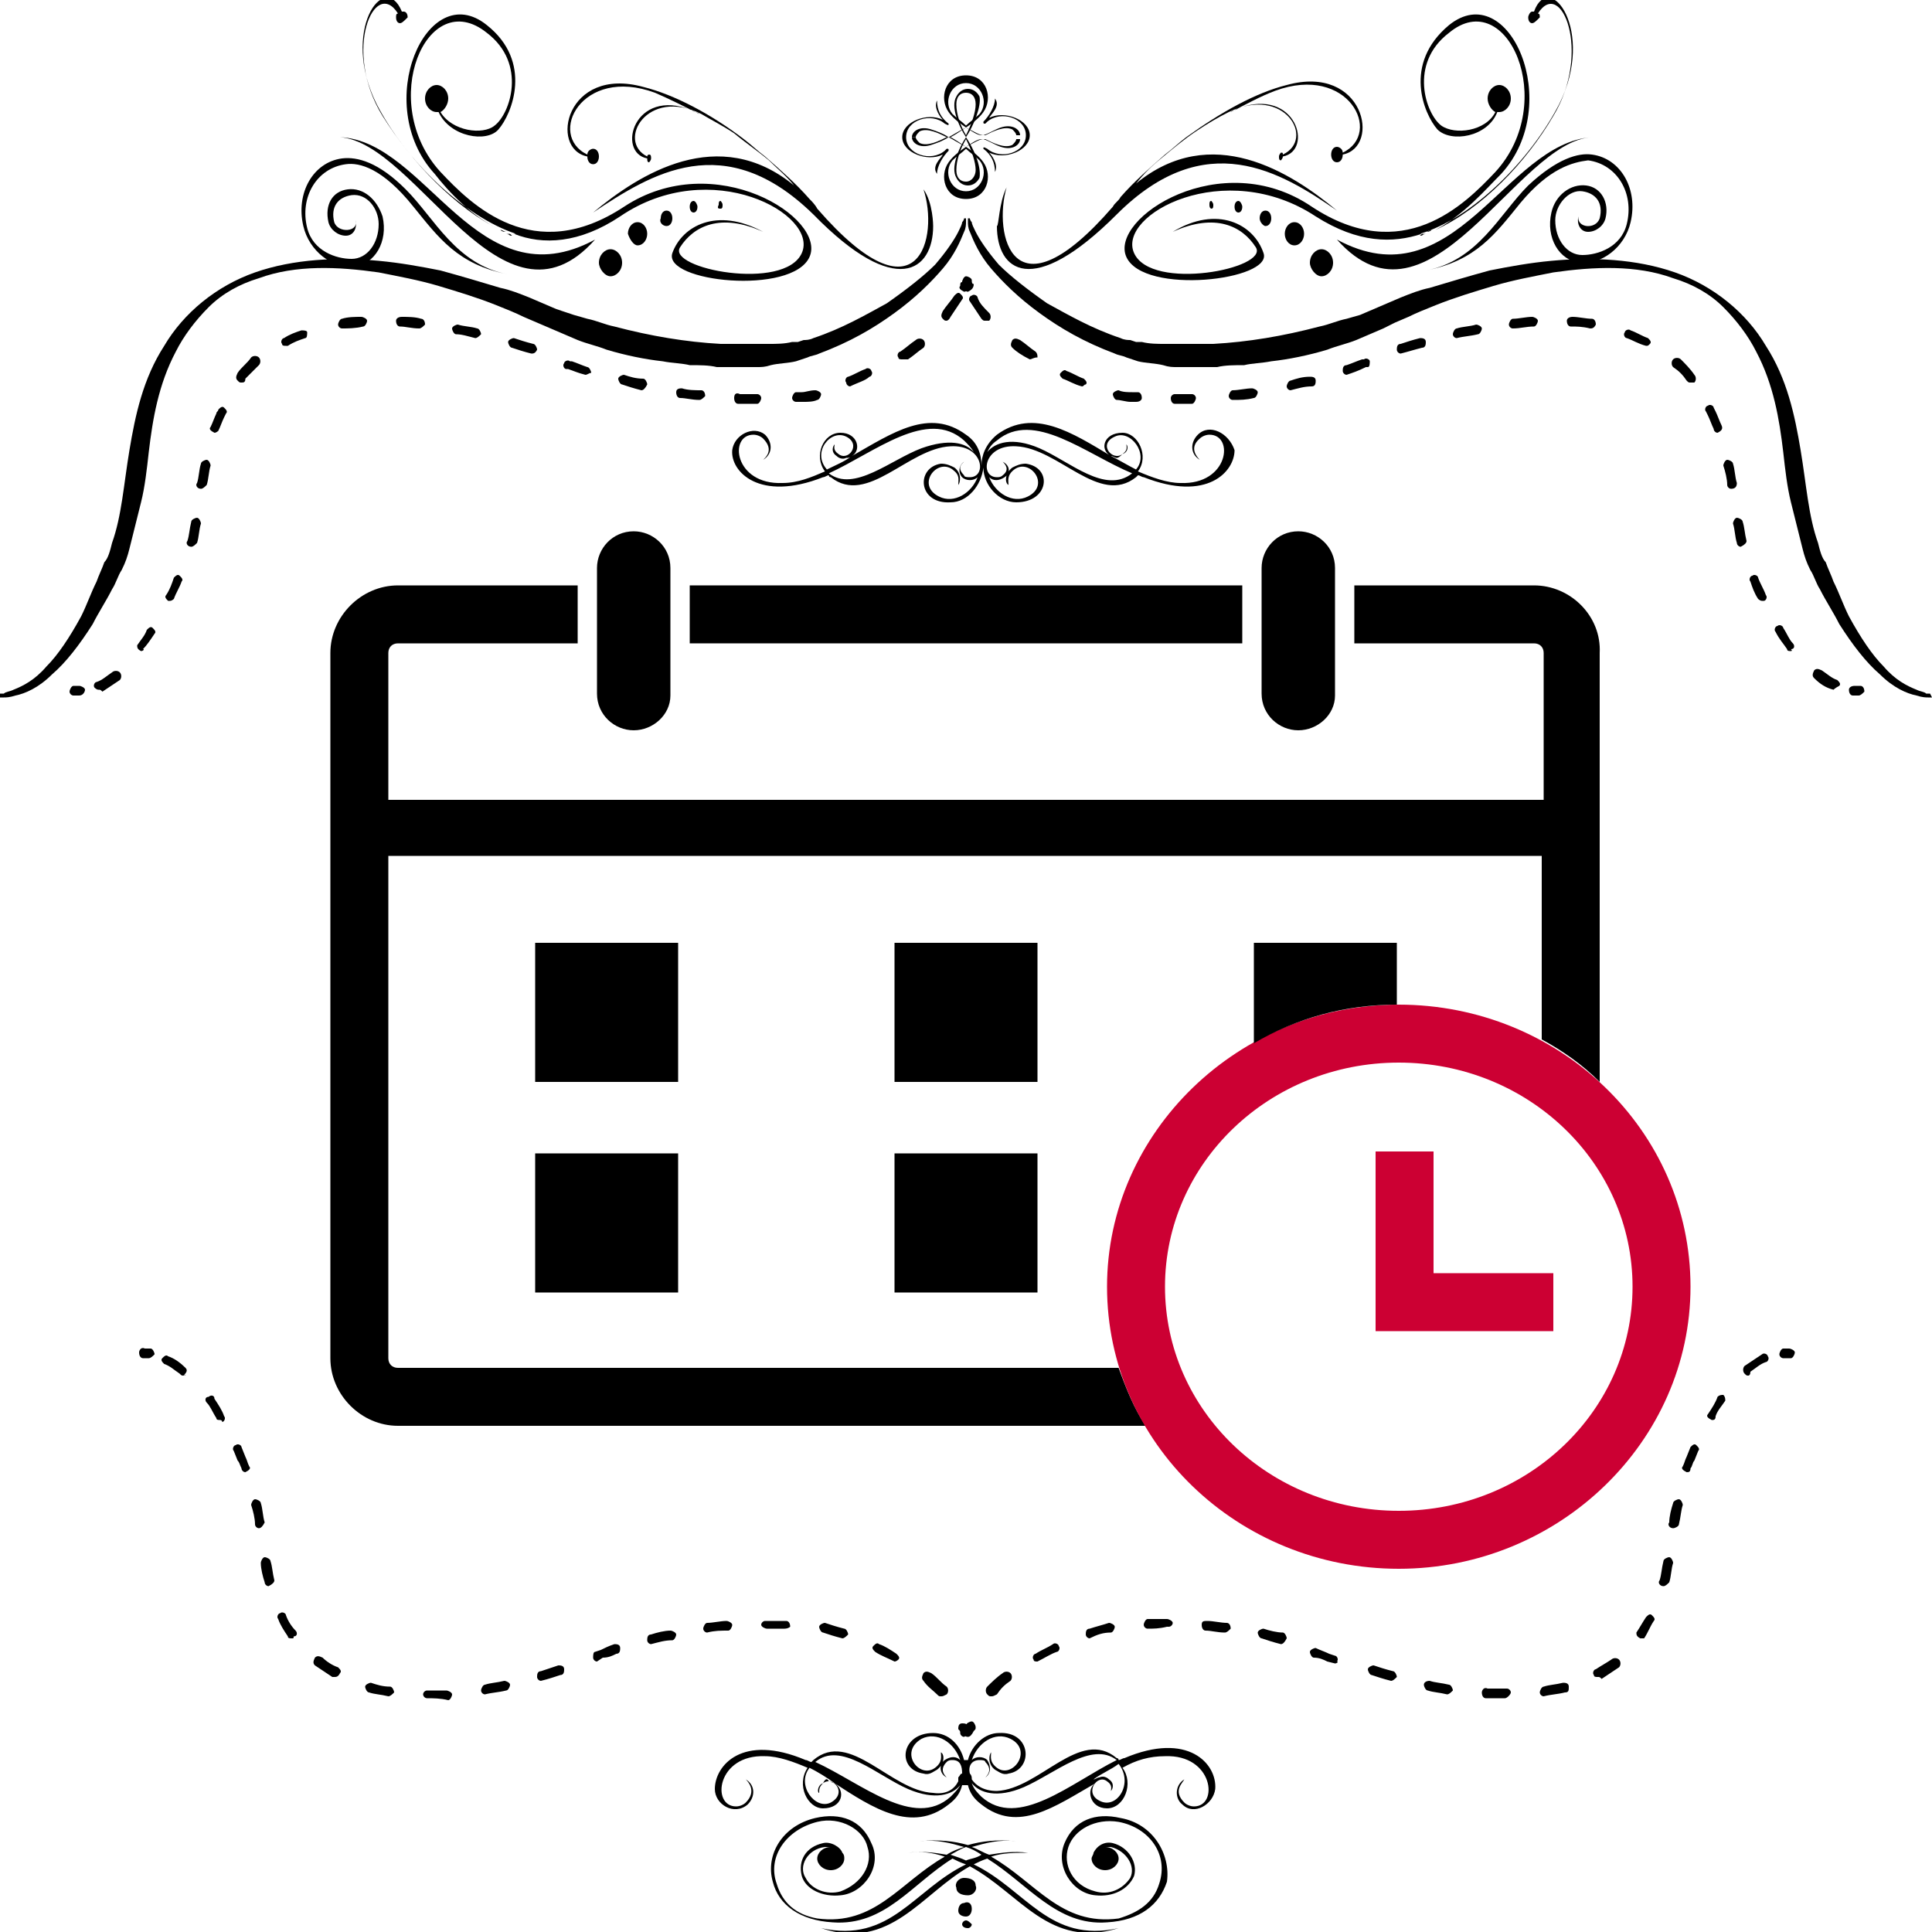 <?xml version="1.0" encoding="utf-8"?>
<!-- Generator: Adobe Illustrator 24.0.2, SVG Export Plug-In . SVG Version: 6.00 Build 0)  -->
<svg version="1.1" id="Layer_4_copy" xmlns="http://www.w3.org/2000/svg" xmlns:xlink="http://www.w3.org/1999/xlink" x="0px"
	 y="0px" viewBox="0 0 100 100" style="enable-background:new 0 0 100 100;" xml:space="preserve">
<style type="text/css">
	.st0{fill-rule:evenodd;clip-rule:evenodd;}
	.st1{fill:#CC0033;}
</style>
<path d="M79.4,30.3h-9.3v3h9.3c0.3,0,0.5,0.2,0.5,0.5v7.6H20.1v-7.6c0-0.3,0.2-0.5,0.5-0.5h9.3v-3h-9.3c-1.9,0-3.5,1.6-3.5,3.5v36.5
	c0,1.9,1.6,3.5,3.5,3.5h38.7c-0.6-0.9-1-1.9-1.4-3H20.6c-0.3,0-0.5-0.2-0.5-0.5v-26h59.7v9.5c1.1,0.6,2.1,1.3,3,2.2V33.8
	C82.9,31.9,81.3,30.3,79.4,30.3z"/>
<g>
	<g>
		<path d="M100,36.1c0,0-0.1,0-0.2,0s-0.3,0-0.6-0.1c-0.5-0.1-1.2-0.4-1.9-1.1c-0.7-0.6-1.4-1.5-2.1-2.6c-0.3-0.6-0.7-1.2-1-1.8
			c-0.2-0.3-0.3-0.7-0.5-1c-0.2-0.4-0.3-0.7-0.4-1.1s-0.2-0.8-0.3-1.2c-0.1-0.4-0.2-0.8-0.3-1.2c-0.2-0.8-0.3-1.7-0.4-2.6
			c-0.2-1.7-0.5-3.5-1.4-5.2c-0.4-0.8-1-1.6-1.7-2.3s-1.6-1.2-2.6-1.5c-1.9-0.7-4.1-0.6-6.2-0.3c-1,0.2-2.1,0.4-3.1,0.7s-2,0.6-3,1
			c-0.5,0.2-1,0.4-1.4,0.6l-0.7,0.3L71.6,17l-0.7,0.3l-0.7,0.3c-0.5,0.2-1,0.3-1.5,0.5c-1,0.3-2,0.5-2.9,0.6c-0.5,0.1-1,0.1-1.4,0.2
			c-0.5,0-1,0-1.4,0.1c-0.5,0-0.9,0-1.4,0c-0.2,0-0.5,0-0.7,0s-0.4,0-0.7-0.1c-0.4-0.1-0.9-0.1-1.3-0.2l-0.3-0.1l-0.3-0.1
			c-0.2-0.1-0.4-0.1-0.6-0.2c-1.6-0.6-2.8-1.3-3.9-2.1c-1.1-0.8-1.9-1.6-2.5-2.3s-0.9-1.4-1.1-1.9c-0.1-0.2-0.1-0.4-0.1-0.5
			s0-0.2,0-0.2h0.1c0,0,0,0.1,0.1,0.2c0,0.1,0.1,0.3,0.2,0.5c0.2,0.4,0.6,1,1.2,1.7c0.6,0.6,1.5,1.3,2.5,2c1.1,0.6,2.3,1.3,3.8,1.8
			c0.2,0.1,0.4,0.1,0.5,0.1l0.3,0.1h0.3c0.4,0.1,0.8,0.1,1.2,0.1c0.2,0,0.4,0,0.6,0c0.2,0,0.4,0,0.6,0c0.4,0,0.9,0,1.3,0
			c1.8-0.1,3.6-0.4,5.5-0.9c0.5-0.1,0.9-0.3,1.4-0.4l0.7-0.2l0.7-0.3l0.7-0.3l0.7-0.3c0.5-0.2,1-0.4,1.5-0.5c1-0.3,2-0.6,3.1-0.9
			c1-0.2,2.1-0.4,3.2-0.5c2.1-0.2,4.4-0.1,6.4,0.6c2,0.7,3.7,2.1,4.7,3.8c1.1,1.7,1.5,3.6,1.8,5.4s0.4,3.4,0.9,4.8
			c0.1,0.4,0.2,0.8,0.4,1c0.1,0.3,0.3,0.7,0.4,1c0.3,0.6,0.5,1.2,0.8,1.8c0.6,1.1,1.2,2,1.8,2.6c0.6,0.7,1.2,1,1.7,1.2
			c0.2,0.1,0.4,0.1,0.5,0.2c0.1,0,0.2,0,0.2,0L100,36.1z"/>
	</g>
	<g>
		<path d="M0,36.1c0,0,0.1,0,0.2,0s0.3,0,0.6-0.1c0.5-0.1,1.2-0.4,1.9-1.1c0.7-0.6,1.4-1.5,2.1-2.6c0.3-0.6,0.7-1.2,1-1.8
			c0.2-0.3,0.3-0.7,0.5-1c0.2-0.4,0.3-0.7,0.4-1.1s0.2-0.8,0.3-1.2c0.1-0.4,0.2-0.8,0.3-1.2c0.2-0.8,0.3-1.7,0.4-2.6
			c0.2-1.7,0.5-3.5,1.4-5.2c0.4-0.8,1-1.6,1.7-2.3s1.6-1.2,2.6-1.5c1.9-0.7,4.1-0.6,6.2-0.3c1,0.2,2.1,0.4,3.1,0.7s2,0.6,3,1
			c0.5,0.2,1,0.4,1.4,0.6l0.7,0.3l0.7,0.3l0.7,0.3l0.7,0.3c0.5,0.2,1,0.3,1.5,0.5c1,0.3,2,0.5,2.9,0.6c0.5,0.1,1,0.1,1.4,0.2
			c0.5,0,1,0,1.4,0.1c0.5,0,0.9,0,1.4,0c0.2,0,0.5,0,0.7,0s0.4,0,0.7-0.1c0.4-0.1,0.9-0.1,1.3-0.2l0.3-0.1l0.3-0.1
			c0.2-0.1,0.4-0.1,0.6-0.2c1.6-0.6,2.8-1.3,3.9-2.1c1.1-0.8,1.9-1.6,2.5-2.3s0.9-1.4,1.1-1.9c0.1-0.2,0.1-0.4,0.1-0.5s0-0.2,0-0.2
			h-0.1c0,0,0,0.1-0.1,0.2c0,0.1-0.1,0.3-0.2,0.5c-0.2,0.4-0.6,1-1.2,1.7c-0.6,0.6-1.5,1.3-2.5,2c-1.1,0.6-2.3,1.3-3.8,1.8
			c-0.2,0.1-0.4,0.1-0.5,0.1l-0.3,0.1H41c-0.4,0.1-0.8,0.1-1.2,0.1c-0.2,0-0.4,0-0.6,0c-0.2,0-0.4,0-0.6,0c-0.4,0-0.9,0-1.3,0
			c-1.8-0.1-3.6-0.4-5.5-0.9c-0.5-0.1-0.9-0.3-1.4-0.4l-0.7-0.2L28.8,16l-0.7-0.3l-0.7-0.3c-0.5-0.2-1-0.4-1.5-0.5
			c-1-0.3-2-0.6-3.1-0.9c-1-0.2-2.1-0.4-3.2-0.5c-2.1-0.2-4.4-0.1-6.4,0.6c-2,0.7-3.7,2.1-4.7,3.8c-1.1,1.7-1.5,3.6-1.8,5.4
			s-0.4,3.4-0.9,4.8c-0.1,0.4-0.2,0.8-0.4,1c-0.1,0.3-0.3,0.7-0.4,1c-0.3,0.6-0.5,1.2-0.8,1.8c-0.6,1.1-1.2,2-1.8,2.6
			c-0.6,0.7-1.2,1-1.7,1.2c-0.2,0.1-0.4,0.1-0.5,0.2c-0.1,0-0.2,0-0.2,0L0,36.1z"/>
	</g>
</g>
<g>
	<g>
		<g>
			<g>
				<path d="M96.2,36L96.2,36c-0.1,0-0.2,0-0.3,0c-0.1,0-0.2-0.1-0.2-0.3c0-0.1,0.1-0.2,0.3-0.2c0.1,0,0.2,0,0.3,0
					c0.1,0,0.2,0.1,0.2,0.3C96.4,35.9,96.3,36,96.2,36z"/>
			</g>
			<g>
				<path d="M94.9,35.7L94.9,35.7c-0.4-0.1-0.7-0.3-1-0.6c-0.1-0.1-0.1-0.2,0-0.4c0.1-0.1,0.2-0.1,0.4,0c0.3,0.2,0.5,0.4,0.8,0.5
					c0.1,0.1,0.2,0.2,0.1,0.3C95,35.6,94.9,35.7,94.9,35.7z M92.7,33.7c-0.1,0-0.2,0-0.2-0.1c-0.2-0.3-0.4-0.5-0.6-0.9
					c-0.1-0.1,0-0.3,0.1-0.3c0.1-0.1,0.3,0,0.3,0.1c0.2,0.3,0.3,0.6,0.5,0.8c0.1,0.1,0.1,0.3-0.1,0.3C92.8,33.7,92.7,33.7,92.7,33.7
					z M91.2,31.1C91.1,31.1,91,31,91,31c-0.2-0.3-0.3-0.6-0.4-0.9c-0.1-0.1,0-0.3,0.1-0.3c0.1-0.1,0.3,0,0.3,0.1
					c0.1,0.3,0.3,0.6,0.4,0.9c0.1,0.1,0,0.3-0.1,0.3C91.2,31.1,91.2,31.1,91.2,31.1z M90.1,28.3c-0.1,0-0.2-0.1-0.2-0.2
					c-0.1-0.3-0.1-0.7-0.2-1c0-0.1,0.1-0.3,0.2-0.3s0.3,0.1,0.3,0.2c0.1,0.3,0.1,0.6,0.2,1C90.4,28.1,90.3,28.2,90.1,28.3L90.1,28.3
					z M89.6,25.3c-0.1,0-0.2-0.1-0.2-0.2c0-0.3-0.1-0.7-0.2-1c0-0.1,0.1-0.3,0.2-0.3s0.3,0.1,0.3,0.2c0.1,0.3,0.1,0.7,0.2,1
					C89.9,25.2,89.8,25.3,89.6,25.3L89.6,25.3z M88.9,22.4c-0.1,0-0.2-0.1-0.2-0.2c-0.1-0.2-0.2-0.5-0.3-0.7l-0.1-0.2
					c-0.1-0.1,0-0.3,0.1-0.3c0.1-0.1,0.3,0,0.3,0.1l0.1,0.2c0.1,0.2,0.2,0.5,0.3,0.7C89.2,22.2,89.1,22.3,88.9,22.4
					C89,22.4,89,22.4,88.9,22.4z M61.2,20.9L61.2,20.9h-0.4c-0.1,0-0.2-0.1-0.2-0.3c0-0.1,0.1-0.2,0.2-0.2l0,0h0.3
					c0.2,0,0.4,0,0.6,0l0,0c0.1,0,0.2,0.1,0.2,0.2s-0.1,0.3-0.2,0.3C61.6,20.9,61.4,20.9,61.2,20.9z M58.8,20.8L58.8,20.8h-0.3
					c-0.2,0-0.5-0.1-0.7-0.1c-0.1,0-0.2-0.2-0.2-0.3c0-0.1,0.2-0.2,0.3-0.2c0.2,0.1,0.5,0.1,0.7,0.1h0.3c0.1,0,0.2,0.1,0.2,0.3
					C59.1,20.7,59,20.8,58.8,20.8z M63.8,20.7c-0.1,0-0.2-0.1-0.2-0.2s0.1-0.3,0.2-0.3c0.3,0,0.7-0.1,1-0.1c0.1,0,0.3,0.1,0.3,0.2
					s-0.1,0.3-0.2,0.3C64.5,20.7,64.2,20.7,63.8,20.7C63.9,20.7,63.8,20.7,63.8,20.7z M66.8,20.2c-0.1,0-0.2-0.1-0.2-0.2
					s0.1-0.3,0.2-0.3c0.3-0.1,0.6-0.2,1-0.2c0.1,0,0.3,0,0.3,0.2c0,0.1,0,0.3-0.2,0.3C67.5,20,67.2,20.1,66.8,20.2L66.8,20.2z
					 M56,20C55.9,20,55.9,20,56,20c-0.4-0.1-0.7-0.3-1-0.4c-0.1-0.1-0.2-0.2-0.1-0.3c0.1-0.1,0.2-0.2,0.3-0.1
					c0.3,0.1,0.6,0.3,0.9,0.4c0.1,0.1,0.2,0.2,0.1,0.3C56.1,19.9,56.1,20,56,20z M87.5,19.8c-0.1,0-0.1,0-0.2-0.1
					c-0.2-0.3-0.4-0.5-0.7-0.7c-0.1-0.1-0.1-0.3,0-0.4s0.3-0.1,0.4,0c0.2,0.2,0.5,0.5,0.7,0.8c0.1,0.1,0.1,0.3,0,0.4
					C87.6,19.8,87.5,19.8,87.5,19.8z M69.7,19.4c-0.1,0-0.2-0.1-0.2-0.2s0-0.3,0.2-0.3c0.3-0.1,0.5-0.2,0.8-0.3h0.1
					c0.1-0.1,0.3,0,0.3,0.1s0,0.3-0.1,0.3h-0.1C70.3,19.2,70,19.3,69.7,19.4L69.7,19.4z M53.3,18.6L53.3,18.6
					c-0.4-0.2-0.7-0.4-0.9-0.6c-0.1-0.1-0.1-0.2,0-0.4c0.1-0.1,0.2-0.1,0.4,0c0.3,0.2,0.5,0.4,0.8,0.6c0.1,0.1,0.1,0.2,0.1,0.3
					C53.5,18.5,53.4,18.6,53.3,18.6z M72.5,18.3c-0.1,0-0.2-0.1-0.2-0.2s0-0.3,0.2-0.3c0.3-0.1,0.6-0.2,1-0.3c0.1,0,0.3,0,0.3,0.2
					c0,0.1,0,0.3-0.2,0.3C73.2,18.1,72.9,18.2,72.5,18.3L72.5,18.3z M85.2,17.9L85.2,17.9c-0.4-0.1-0.7-0.3-1-0.4
					c-0.1,0-0.2-0.2-0.1-0.3c0-0.1,0.2-0.2,0.3-0.1c0.3,0.1,0.6,0.3,0.9,0.4c0.1,0.1,0.2,0.2,0.1,0.3C85.3,17.9,85.3,17.9,85.2,17.9
					z M75.4,17.5c-0.1,0-0.2-0.1-0.2-0.2s0.1-0.3,0.2-0.3c0.3-0.1,0.7-0.1,1-0.2c0.1,0,0.3,0.1,0.3,0.2s-0.1,0.3-0.2,0.3
					C76.1,17.4,75.8,17.4,75.4,17.5L75.4,17.5z M82.3,17L82.3,17c-0.4-0.1-0.7-0.1-1-0.1c-0.1,0-0.2-0.1-0.2-0.3
					c0-0.1,0.1-0.2,0.3-0.2c0.3,0,0.7,0.1,1,0.1c0.1,0,0.2,0.1,0.2,0.3C82.5,17,82.4,17,82.3,17z M78.3,17c-0.1,0-0.2-0.1-0.2-0.2
					s0.1-0.3,0.2-0.3c0.3,0,0.7-0.1,1-0.1c0.1,0,0.3,0.1,0.3,0.2s-0.1,0.3-0.2,0.3C79,16.9,78.7,17,78.3,17L78.3,17z M51,16.6
					c-0.1,0-0.1,0-0.2-0.1c-0.2-0.3-0.4-0.6-0.6-0.9c-0.1-0.1,0-0.3,0.1-0.3c0.1-0.1,0.3,0,0.3,0.1c0.1,0.3,0.3,0.5,0.6,0.8
					c0.1,0.1,0.1,0.3,0,0.4C51.2,16.6,51.1,16.6,51,16.6z"/>
			</g>
			<g>
				<path d="M50.1,15.1c-0.1,0-0.2-0.1-0.2-0.2c0-0.1-0.1-0.2-0.1-0.3s0.1-0.3,0.2-0.3c0.1,0,0.3,0.1,0.3,0.2c0,0.1,0,0.2,0.1,0.2
					C50.4,14.9,50.3,15,50.1,15.1C50.2,15.1,50.2,15.1,50.1,15.1z"/>
			</g>
		</g>
	</g>
	<g>
		<g>
			<g>
				<path d="M3.8,36c-0.1,0-0.2-0.1-0.2-0.2c0-0.1,0.1-0.3,0.2-0.3c0.1,0,0.2,0,0.3,0s0.3,0.1,0.3,0.2S4.3,36,4.1,36
					C4,36,3.9,36,3.8,36L3.8,36z"/>
			</g>
			<g>
				<path d="M5.1,35.7c-0.1,0-0.2-0.1-0.2-0.1c-0.1-0.1,0-0.3,0.1-0.3c0.3-0.1,0.5-0.3,0.8-0.5c0.1-0.1,0.3-0.1,0.4,0s0.1,0.3,0,0.4
					c-0.3,0.2-0.6,0.4-0.9,0.6C5.2,35.7,5.2,35.7,5.1,35.7z M7.3,33.7C7.2,33.7,7.2,33.7,7.3,33.7c-0.2-0.1-0.2-0.2-0.2-0.3
					c0.2-0.3,0.4-0.5,0.5-0.8c0.1-0.1,0.2-0.2,0.3-0.1C8,32.6,8.1,32.7,8,32.8c-0.2,0.3-0.4,0.6-0.6,0.8C7.5,33.6,7.4,33.7,7.3,33.7
					z M8.8,31.1H8.7c-0.1-0.1-0.2-0.2-0.1-0.3c0.2-0.3,0.3-0.6,0.4-0.9c0.1-0.1,0.2-0.2,0.3-0.1s0.2,0.2,0.1,0.3
					C9.3,30.4,9.1,30.7,9,31C9,31,8.9,31.1,8.8,31.1z M9.9,28.3L9.9,28.3c-0.2,0-0.3-0.2-0.2-0.3c0.1-0.3,0.1-0.6,0.2-1
					c0-0.1,0.2-0.2,0.3-0.2s0.2,0.2,0.2,0.3c-0.1,0.3-0.1,0.7-0.2,1C10.1,28.2,10,28.3,9.9,28.3z M10.4,25.3L10.4,25.3
					c-0.2,0-0.3-0.2-0.2-0.3c0.1-0.3,0.1-0.7,0.2-1c0-0.1,0.2-0.2,0.3-0.2s0.2,0.2,0.2,0.3c-0.1,0.3-0.1,0.7-0.2,1
					C10.6,25.2,10.5,25.3,10.4,25.3z M11.1,22.4C11,22.4,11,22.4,11.1,22.4c-0.2-0.1-0.3-0.2-0.2-0.3c0.1-0.2,0.2-0.5,0.3-0.7
					c0-0.1,0.1-0.1,0.1-0.2c0.1-0.1,0.2-0.2,0.3-0.1s0.2,0.2,0.1,0.3l-0.1,0.2c-0.1,0.2-0.2,0.5-0.3,0.7
					C11.3,22.3,11.2,22.4,11.1,22.4z M38.8,20.9c-0.2,0-0.4,0-0.6,0c-0.1,0-0.2-0.1-0.2-0.3s0.1-0.3,0.3-0.2c0.2,0,0.4,0,0.6,0h0.3
					l0,0c0.1,0,0.2,0.1,0.2,0.2s-0.1,0.3-0.2,0.3H38.8L38.8,20.9z M41.2,20.8c-0.1,0-0.2-0.1-0.2-0.2s0.1-0.3,0.2-0.3h0.3
					c0.2,0,0.4-0.1,0.7-0.1c0.1,0,0.3,0.1,0.3,0.2s-0.1,0.3-0.2,0.3c-0.2,0.1-0.5,0.1-0.7,0.1H41.2L41.2,20.8z M36.2,20.7
					C36.2,20.7,36.1,20.7,36.2,20.7c-0.4,0-0.7-0.1-1-0.1c-0.1,0-0.2-0.1-0.2-0.3s0.2-0.2,0.3-0.2c0.3,0.1,0.7,0.1,1,0.1
					c0.1,0,0.2,0.1,0.2,0.3C36.4,20.6,36.3,20.7,36.2,20.7z M33.2,20.2L33.2,20.2c-0.4-0.1-0.7-0.2-1-0.3c-0.1,0-0.2-0.2-0.2-0.3
					c0-0.1,0.2-0.2,0.3-0.2c0.3,0.1,0.6,0.2,1,0.2c0.1,0,0.2,0.2,0.2,0.3C33.4,20.1,33.3,20.2,33.2,20.2z M44,20
					c-0.1,0-0.2-0.1-0.2-0.2c-0.1-0.1,0-0.3,0.1-0.3c0.3-0.1,0.6-0.3,0.9-0.4c0.1-0.1,0.3,0,0.3,0.1c0.1,0.1,0,0.3-0.1,0.3
					C44.8,19.7,44.4,19.8,44,20C44.1,20,44.1,20,44,20z M12.5,19.8c-0.1,0-0.1,0-0.2-0.1c-0.1-0.1-0.1-0.2,0-0.4
					c0.2-0.3,0.5-0.5,0.7-0.8c0.1-0.1,0.3-0.1,0.4,0s0.1,0.3,0,0.4c-0.2,0.2-0.5,0.5-0.7,0.7C12.7,19.8,12.6,19.8,12.5,19.8z
					 M30.3,19.4L30.3,19.4c-0.4-0.1-0.6-0.2-0.9-0.3h-0.1c-0.1,0-0.2-0.2-0.1-0.3c0-0.1,0.2-0.2,0.3-0.1h0.1
					c0.3,0.1,0.5,0.2,0.8,0.3c0.1,0,0.2,0.2,0.2,0.3C30.5,19.3,30.4,19.4,30.3,19.4z M46.7,18.6c-0.1,0-0.2,0-0.2-0.1
					c-0.1-0.1,0-0.3,0.1-0.3c0.3-0.2,0.5-0.4,0.8-0.6c0.1-0.1,0.3-0.1,0.4,0c0.1,0.1,0.1,0.3,0,0.4c-0.3,0.2-0.5,0.4-0.8,0.6
					C46.8,18.6,46.7,18.6,46.7,18.6z M27.5,18.3L27.5,18.3c-0.4-0.1-0.7-0.2-1-0.3c-0.1,0-0.2-0.2-0.2-0.3c0-0.1,0.2-0.2,0.3-0.2
					c0.3,0.1,0.6,0.2,1,0.3c0.1,0,0.2,0.2,0.2,0.3C27.7,18.3,27.6,18.3,27.5,18.3z M14.8,17.9c-0.1,0-0.2,0-0.2-0.1
					c-0.1-0.1,0-0.3,0.1-0.3c0.3-0.2,0.6-0.3,0.9-0.4c0.1,0,0.3,0,0.3,0.1s0,0.3-0.1,0.3c-0.3,0.1-0.6,0.2-0.9,0.4
					C14.9,17.9,14.9,17.9,14.8,17.9z M24.6,17.5L24.6,17.5c-0.4-0.1-0.7-0.2-1-0.2c-0.1,0-0.2-0.2-0.2-0.3s0.2-0.2,0.3-0.2
					c0.3,0.1,0.7,0.1,1,0.2c0.1,0,0.2,0.2,0.2,0.3C24.8,17.4,24.7,17.5,24.6,17.5z M17.7,17c-0.1,0-0.2-0.1-0.2-0.2s0.1-0.3,0.2-0.3
					c0.3-0.1,0.7-0.1,1-0.1c0.1,0,0.3,0.1,0.3,0.2s-0.1,0.3-0.2,0.3C18.4,17,18,17,17.7,17L17.7,17z M21.7,17L21.7,17
					c-0.4,0-0.7-0.1-1-0.1c-0.1,0-0.2-0.1-0.2-0.3c0-0.1,0.1-0.2,0.3-0.2c0.3,0,0.7,0,1,0.1c0.1,0,0.2,0.1,0.2,0.3
					C21.9,16.9,21.8,17,21.7,17z M49,16.6c-0.1,0-0.1,0-0.2-0.1c-0.1-0.1-0.1-0.2,0-0.4c0.2-0.3,0.4-0.5,0.6-0.8
					c0.1-0.1,0.2-0.2,0.3-0.1c0.1,0.1,0.2,0.2,0.1,0.3c-0.2,0.3-0.4,0.6-0.6,0.9C49.1,16.6,49,16.6,49,16.6z"/>
			</g>
			<g>
				<path d="M49.9,15.1C49.8,15.1,49.8,15.1,49.9,15.1c-0.2-0.1-0.3-0.2-0.2-0.3c0-0.1,0-0.2,0.1-0.2c0-0.1,0.2-0.2,0.3-0.2
					s0.2,0.2,0.2,0.3s0,0.2-0.1,0.3C50.1,15,50,15.1,49.9,15.1z"/>
			</g>
		</g>
	</g>
</g>
<g>
	<g>
		<g>
			<g>
				<path d="M7.7,70.3L7.7,70.3c-0.1,0-0.2,0-0.3,0c-0.1,0-0.2-0.1-0.2-0.3c0-0.1,0.1-0.3,0.3-0.2c0.1,0,0.2,0,0.3,0
					C7.9,69.8,8,70,8,70.1C7.9,70.2,7.8,70.3,7.7,70.3z"/>
			</g>
			<g>
				<path d="M22.1,87.9c-0.1,0-0.2-0.1-0.2-0.2s0.1-0.2,0.2-0.2c0.3,0,0.7,0,1,0c0.1,0,0.3,0.1,0.3,0.2S23.3,88,23.2,88
					C22.8,87.9,22.4,87.9,22.1,87.9z M48.7,87.8c-0.1,0-0.1,0-0.2-0.1c-0.2-0.2-0.5-0.4-0.7-0.7c-0.1-0.1-0.1-0.2,0-0.4
					c0.1-0.1,0.2-0.1,0.4,0c0.3,0.2,0.5,0.5,0.8,0.7c0.1,0.1,0.1,0.3,0,0.4C48.8,87.8,48.8,87.8,48.7,87.8z M20.1,87.8L20.1,87.8
					c-0.4-0.1-0.7-0.1-1-0.2c-0.1,0-0.2-0.2-0.2-0.3c0-0.1,0.2-0.2,0.3-0.2c0.3,0.1,0.6,0.2,1,0.2c0.1,0,0.2,0.2,0.2,0.3
					C20.3,87.7,20.2,87.8,20.1,87.8z M25.1,87.7c-0.1,0-0.2-0.1-0.2-0.2s0.1-0.3,0.2-0.3c0.3-0.1,0.6-0.1,1-0.2
					c0.1,0,0.3,0.1,0.3,0.2s-0.1,0.3-0.2,0.3C25.8,87.6,25.5,87.6,25.1,87.7L25.1,87.7z M28,87c-0.1,0-0.2-0.1-0.2-0.2
					s0-0.3,0.2-0.3c0.3-0.1,0.6-0.2,0.9-0.3c0.1,0,0.3,0,0.3,0.2c0,0.1,0,0.3-0.2,0.3C28.7,86.8,28.4,86.9,28,87
					C28.1,87,28,87,28,87z M17.3,86.8h-0.1c-0.3-0.2-0.6-0.4-0.9-0.6c-0.1-0.1-0.1-0.2,0-0.4c0.1-0.1,0.2-0.1,0.4,0
					c0.2,0.2,0.5,0.4,0.8,0.5c0.1,0.1,0.2,0.2,0.1,0.3C17.5,86.8,17.4,86.8,17.3,86.8z M30.9,86c-0.1,0-0.2-0.1-0.2-0.2
					s0-0.3,0.1-0.3l0.3-0.1c0.2-0.1,0.4-0.2,0.7-0.3c0.1,0,0.3,0,0.3,0.2c0,0.1,0,0.3-0.2,0.3c-0.2,0.1-0.4,0.2-0.7,0.2L30.9,86
					L30.9,86z M46.3,86L46.3,86c-0.4-0.2-0.7-0.3-1-0.5c-0.1-0.1-0.2-0.2-0.1-0.3s0.2-0.2,0.3-0.1c0.3,0.1,0.6,0.3,0.9,0.5
					c0.1,0.1,0.2,0.2,0.1,0.3C46.5,85.9,46.4,86,46.3,86z M33.7,85.1c-0.1,0-0.2-0.1-0.2-0.2s0-0.3,0.2-0.3c0.3-0.1,0.7-0.2,1-0.2
					c0.1,0,0.3,0.1,0.3,0.2s-0.1,0.3-0.2,0.3C34.4,84.9,34.1,85,33.7,85.1L33.7,85.1z M15.1,84.8c-0.1,0-0.2,0-0.2-0.1
					c-0.2-0.3-0.4-0.6-0.5-0.9c-0.1-0.1,0-0.3,0.1-0.3c0.1-0.1,0.3,0,0.3,0.1c0.1,0.3,0.3,0.6,0.5,0.8c0.1,0.1,0.1,0.3-0.1,0.3
					C15.2,84.8,15.2,84.8,15.1,84.8z M43.6,84.8C43.6,84.8,43.5,84.7,43.6,84.8c-0.4-0.1-0.7-0.2-1-0.3c-0.1,0-0.2-0.2-0.2-0.3
					s0.2-0.2,0.3-0.2c0.3,0.1,0.6,0.2,1,0.3c0.1,0,0.2,0.2,0.2,0.3C43.8,84.7,43.7,84.8,43.6,84.8z M36.6,84.5
					c-0.1,0-0.2-0.1-0.2-0.2s0.1-0.3,0.2-0.3c0.3,0,0.7-0.1,1-0.1c0.1,0,0.3,0.1,0.3,0.2s-0.1,0.3-0.2,0.3
					C37.3,84.4,37,84.4,36.6,84.5C36.7,84.5,36.6,84.5,36.6,84.5z M40.6,84.3L40.6,84.3c-0.3,0-0.6,0-0.9,0c-0.1,0-0.3-0.1-0.3-0.2
					s0.1-0.2,0.2-0.2h0.1c0.3,0,0.6,0,1,0c0.1,0,0.2,0.1,0.2,0.3C40.9,84.2,40.8,84.3,40.6,84.3z M13.9,82.1c-0.1,0-0.2-0.1-0.2-0.2
					c-0.1-0.3-0.2-0.7-0.2-1c0-0.1,0.1-0.3,0.2-0.3c0.1,0,0.3,0.1,0.3,0.2c0.1,0.3,0.1,0.6,0.2,1C14.2,81.9,14.1,82,13.9,82.1
					L13.9,82.1z M13.4,79.1c-0.1,0-0.2-0.1-0.2-0.2c0-0.3-0.1-0.7-0.2-1c0-0.1,0.1-0.3,0.2-0.3c0.1,0,0.3,0.1,0.3,0.2
					c0.1,0.3,0.1,0.7,0.2,1C13.6,79,13.5,79.1,13.4,79.1L13.4,79.1z M12.7,76.2c-0.1,0-0.2-0.1-0.2-0.2c-0.1-0.2-0.1-0.3-0.2-0.4
					l-0.2-0.5c-0.1-0.1,0-0.3,0.1-0.3c0.1-0.1,0.3,0,0.3,0.1l0.2,0.5c0.1,0.2,0.1,0.3,0.2,0.5C13,76,12.9,76.1,12.7,76.2L12.7,76.2z
					 M11.4,73.5c-0.1,0-0.2,0-0.2-0.1c-0.2-0.3-0.3-0.6-0.5-0.8c-0.1-0.1-0.1-0.3,0.1-0.3c0.1-0.1,0.3-0.1,0.3,0.1
					c0.2,0.3,0.4,0.6,0.5,0.9c0.1,0.1,0,0.3-0.1,0.3C11.5,73.5,11.4,73.5,11.4,73.5z M9.5,71.2c-0.1,0-0.1,0-0.2-0.1
					c-0.3-0.2-0.5-0.4-0.8-0.5c-0.1-0.1-0.2-0.2-0.1-0.3s0.2-0.2,0.3-0.1c0.3,0.1,0.6,0.3,0.9,0.6C9.7,70.9,9.7,71,9.5,71.2
					C9.7,71.1,9.6,71.2,9.5,71.2z"/>
			</g>
			<g>
				<path d="M49.9,89.9c-0.1,0-0.2-0.1-0.2-0.2s0-0.1-0.1-0.2c0-0.1,0-0.3,0.2-0.3c0.1,0,0.3,0,0.3,0.2c0,0.1,0,0.2,0.1,0.3
					C50.2,89.7,50.1,89.8,49.9,89.9C50,89.9,50,89.9,49.9,89.9z"/>
			</g>
		</g>
	</g>
	<g>
		<g>
			<g>
				<path d="M92.3,70.3c-0.1,0-0.2-0.1-0.2-0.2s0.1-0.3,0.2-0.3s0.2,0,0.3,0c0.1,0,0.3,0.1,0.3,0.2s-0.1,0.3-0.2,0.3
					C92.5,70.3,92.4,70.3,92.3,70.3L92.3,70.3z"/>
			</g>
			<g>
				<path d="M77.9,87.9c-0.3,0-0.7,0-1,0c-0.1,0-0.2-0.1-0.2-0.3c0-0.1,0.1-0.3,0.3-0.2c0.3,0,0.7,0,1,0c0.1,0,0.2,0.1,0.2,0.2
					S78,87.9,77.9,87.9z M51.3,87.8c-0.1,0-0.1,0-0.2-0.1c-0.1-0.1-0.1-0.3,0-0.4c0.2-0.2,0.5-0.5,0.8-0.7c0.1-0.1,0.3-0.1,0.4,0
					c0.1,0.1,0.1,0.3,0,0.4c-0.3,0.2-0.5,0.4-0.7,0.7C51.4,87.8,51.4,87.8,51.3,87.8z M79.9,87.8c-0.1,0-0.2-0.1-0.2-0.2
					s0.1-0.3,0.2-0.3c0.3-0.1,0.6-0.1,1-0.2c0.1,0,0.3,0,0.3,0.2s0,0.3-0.2,0.3C80.6,87.7,80.3,87.7,79.9,87.8L79.9,87.8z
					 M74.9,87.7L74.9,87.7c-0.4-0.1-0.7-0.1-1-0.2c-0.1,0-0.2-0.2-0.2-0.3S73.8,87,74,87c0.3,0.1,0.6,0.1,1,0.2
					c0.1,0,0.2,0.2,0.2,0.3C75.1,87.6,75,87.7,74.9,87.7z M72,87C72,87,71.9,87,72,87c-0.4-0.1-0.7-0.2-1-0.3
					c-0.1,0-0.2-0.2-0.2-0.3c0-0.1,0.2-0.2,0.3-0.2c0.3,0.1,0.6,0.2,1,0.3c0.1,0,0.2,0.2,0.2,0.3C72.2,86.9,72.1,87,72,87z
					 M82.7,86.8c-0.1,0-0.2,0-0.2-0.1c-0.1-0.1,0-0.3,0.1-0.3c0.3-0.2,0.5-0.3,0.8-0.5c0.1-0.1,0.3-0.1,0.4,0s0.1,0.3,0,0.4
					c-0.3,0.2-0.6,0.4-0.9,0.6C82.8,86.8,82.8,86.8,82.7,86.8z M69.1,86.1C69.1,86.1,69.1,86,69.1,86.1L68.7,86
					c-0.2-0.1-0.4-0.2-0.7-0.2c-0.1,0-0.2-0.2-0.2-0.3s0.2-0.2,0.3-0.2c0.2,0.1,0.5,0.2,0.7,0.3l0.3,0.1c0.1,0,0.2,0.2,0.1,0.3
					C69.3,86,69.2,86.1,69.1,86.1z M53.7,86c-0.1,0-0.2,0-0.2-0.1c-0.1-0.1,0-0.3,0.1-0.3c0.3-0.2,0.6-0.3,0.9-0.5
					c0.1-0.1,0.3,0,0.3,0.1c0.1,0.1,0,0.3-0.1,0.3C54.4,85.6,54.1,85.8,53.7,86L53.7,86z M66.3,85.1L66.3,85.1
					c-0.4-0.1-0.7-0.2-1-0.3c-0.1,0-0.2-0.2-0.2-0.3c0-0.1,0.2-0.2,0.3-0.2c0.3,0.1,0.7,0.2,1,0.2c0.1,0,0.2,0.2,0.2,0.3
					C66.5,85,66.4,85.1,66.3,85.1z M84.9,84.8L84.9,84.8c-0.2-0.1-0.2-0.2-0.2-0.3c0.2-0.3,0.3-0.5,0.5-0.8c0.1-0.1,0.2-0.2,0.3-0.1
					c0.1,0.1,0.2,0.2,0.1,0.3c-0.2,0.3-0.3,0.6-0.5,0.9C85,84.8,85,84.8,84.9,84.8z M56.4,84.8c-0.1,0-0.2-0.1-0.2-0.2
					s0-0.3,0.2-0.3c0.3-0.1,0.7-0.2,1-0.3c0.1,0,0.3,0.1,0.3,0.2s-0.1,0.3-0.2,0.3C57.1,84.5,56.8,84.6,56.4,84.8
					C56.5,84.7,56.4,84.8,56.4,84.8z M63.4,84.5C63.3,84.5,63.3,84.5,63.4,84.5c-0.4,0-0.7-0.1-1-0.1c-0.1,0-0.2-0.1-0.2-0.3
					s0.1-0.2,0.3-0.2c0.3,0,0.7,0.1,1,0.1c0.1,0,0.2,0.1,0.2,0.3C63.6,84.4,63.5,84.5,63.4,84.5z M59.4,84.3c-0.1,0-0.2-0.1-0.2-0.2
					s0.1-0.3,0.2-0.3c0.3,0,0.6,0,1,0c0.1,0,0.3,0.1,0.3,0.2s-0.1,0.2-0.2,0.2h-0.1C60,84.3,59.7,84.3,59.4,84.3L59.4,84.3z
					 M86.1,82.1L86.1,82.1c-0.2,0-0.3-0.2-0.2-0.3c0.1-0.3,0.1-0.6,0.2-1c0-0.1,0.2-0.2,0.3-0.2s0.2,0.2,0.2,0.3
					c-0.1,0.3-0.1,0.7-0.2,1C86.3,82,86.2,82.1,86.1,82.1z M86.6,79.1L86.6,79.1c-0.2,0-0.3-0.2-0.2-0.3c0-0.3,0.1-0.7,0.2-1
					c0-0.1,0.2-0.2,0.3-0.2c0.1,0,0.2,0.2,0.2,0.3c-0.1,0.3-0.1,0.6-0.2,1C86.9,79,86.7,79.1,86.6,79.1z M87.3,76.2L87.3,76.2
					c-0.2-0.1-0.3-0.2-0.2-0.3c0.1-0.2,0.1-0.3,0.2-0.5l0.2-0.5c0.1-0.1,0.2-0.2,0.3-0.1c0.1,0.1,0.2,0.2,0.1,0.3l-0.2,0.5
					c-0.1,0.1-0.1,0.3-0.2,0.4C87.5,76.2,87.4,76.2,87.3,76.2z M88.6,73.5L88.6,73.5c-0.2-0.1-0.3-0.2-0.2-0.3
					c0.2-0.3,0.4-0.6,0.5-0.9c0.1-0.1,0.2-0.1,0.3-0.1c0.1,0.1,0.1,0.2,0.1,0.3c-0.2,0.3-0.4,0.5-0.5,0.8
					C88.8,73.5,88.7,73.5,88.6,73.5z M90.5,71.2c-0.1,0-0.1,0-0.2-0.1s-0.1-0.3,0-0.4c0.3-0.2,0.6-0.4,0.9-0.6
					c0.1-0.1,0.3,0,0.3,0.1c0.1,0.1,0,0.3-0.1,0.3c-0.3,0.1-0.5,0.3-0.8,0.5C90.6,71.2,90.5,71.2,90.5,71.2z"/>
			</g>
			<g>
				<path d="M50.1,89.9C50,89.9,50,89.9,50.1,89.9c-0.2,0-0.3-0.2-0.2-0.3c0-0.1,0-0.2,0.1-0.3c0-0.1,0.2-0.2,0.3-0.2
					s0.2,0.2,0.2,0.3c0,0.1,0,0.1-0.1,0.2C50.3,89.8,50.2,89.9,50.1,89.9z"/>
			</g>
		</g>
	</g>
</g>
<path d="M62,22.5c-0.4,0.4-0.4,1,0.1,1.3c-0.1-0.1-0.6-0.6,0-1.1l0,0c0.1-0.1,0.3-0.2,0.5-0.2c1.3,0,1,2.6-1.5,2.5
	c-0.7,0-1.5-0.3-2.2-0.6c0.6-0.8,0-2-0.8-2c-1,0-1.2,0.9-0.6,1.2c-2-1.2-4-2.5-5.9-1.1c-0.6,0.5-0.8,1.1-0.8,1.6
	c0-0.6-0.2-1.2-0.8-1.6c-1.9-1.4-3.8-0.1-5.9,1.1c0.5-0.3,0.3-1.2-0.6-1.2c-0.9,0-1.4,1.2-0.8,2C42,24.7,41.3,25,40.5,25
	c-2.5,0.1-2.8-2.5-1.5-2.5c0.2,0,0.4,0.1,0.5,0.2l0,0c0.6,0.6,0.1,1,0,1.1c0.5-0.3,0.5-0.9,0.1-1.3c-0.6-0.5-1.6,0-1.7,0.8
	c-0.1,1.1,1.4,2.7,4.7,1.4c0.1,0,0.2-0.1,0.3-0.1c0,0,0,0.1,0.1,0.1c1.9,1.5,4-1.5,6.2-1.6c1.7-0.1,1.9,1.6,1,1.6
	c-0.1,0-0.3,0-0.3-0.1c-0.4-0.4-0.1-0.6,0-0.7c-0.3,0.2-0.3,0.6-0.1,0.8c0.2,0.2,0.6,0.2,0.8,0c-0.3,0.8-1.2,1.4-2,1
	c-1.2-0.6-0.1-2,0.7-1.4c0.4,0.3,0.3,0.5,0.3,0.8c0.1-0.1,0.2-0.6-0.2-0.9C49.2,24.1,49,24,48.7,24c-1.3,0.2-1.2,2.1,0.5,2
	c0.9,0,1.6-0.9,1.7-1.8l0,0l0,0l0,0l0,0l0,0l0,0c0,0.9,0.8,1.8,1.7,1.8c1.7,0,1.9-1.8,0.5-2c-0.3,0-0.5,0.1-0.7,0.2
	C52,24.5,52,25,52.2,25.1c0-0.2-0.1-0.5,0.3-0.8c0.8-0.6,1.9,0.8,0.7,1.4c-0.8,0.4-1.7-0.2-2-1c0.2,0.2,0.5,0.2,0.8,0
	s0.3-0.6-0.1-0.8c0.1,0.1,0.4,0.4,0,0.7c-0.1,0.1-0.2,0.1-0.3,0.1c-0.9,0-0.7-1.7,1-1.6c2.2,0.1,4.3,3.1,6.2,1.6l0.1-0.1
	c0.1,0,0.2,0.1,0.3,0.1c3.3,1.3,4.7-0.3,4.7-1.4C63.6,22.4,62.6,21.9,62,22.5z M58.1,23.5c-0.5,0.4-1.3-0.5-0.4-0.9
	c0.8-0.4,1.8,0.9,1.1,1.7c-0.4-0.2-0.9-0.5-1.3-0.7c0.1,0,0.2,0.1,0.3,0.1C57.9,23.7,58,23.6,58.1,23.5c0.3-0.1,0.3-0.4,0.2-0.5
	C58.3,23.1,58.4,23.3,58.1,23.5z M43.8,22.6c0.8,0.4,0.1,1.3-0.4,0.9c-0.3-0.2-0.2-0.4-0.2-0.5c-0.1,0.1-0.2,0.4,0.1,0.6
	c0.1,0.1,0.3,0.2,0.5,0.1c0.1,0,0.2,0,0.3-0.1c-0.4,0.3-0.9,0.5-1.3,0.7C42,23.4,43,22.2,43.8,22.6z M47.7,23.2
	c-1.6,0.6-3.5,2.3-4.8,1.3c2.4-1.1,5.1-3.4,7-1.7c0.2,0.2,0.4,0.4,0.5,0.6C50,22.9,49.1,22.7,47.7,23.2z M53.8,23.2
	c-1.4-0.6-2.3-0.3-2.7,0.2c0.1-0.2,0.2-0.4,0.5-0.6c1.9-1.6,4.6,0.7,7,1.7C57.2,25.6,55.4,23.9,53.8,23.2z"/>
<g>
	<path d="M50,99.4c-0.1,0-0.2,0.1-0.2,0.2s0.1,0.2,0.3,0.2c0.1,0,0.2-0.1,0.2-0.2C50.2,99.5,50.1,99.4,50,99.4z"/>
	<path d="M49.9,98.5c-0.2,0-0.3,0.2-0.3,0.4c0,0.2,0.2,0.3,0.4,0.3s0.3-0.2,0.3-0.4C50.3,98.5,50.1,98.4,49.9,98.5z"/>
	<path d="M49.9,97.2c-0.3,0-0.5,0.3-0.4,0.5c0,0.3,0.3,0.4,0.6,0.4s0.5-0.3,0.4-0.5C50.5,97.3,50.2,97.2,49.9,97.2z"/>
	<path d="M58,94.1c-1.3-0.3-2.4,0.1-2.9,1.3c-0.5,1.2,0.4,2.6,1.6,2.7c0.9,0.1,1.7-0.3,2-1c0.2-0.7-0.3-1.5-1.1-1.7
		c-0.4-0.1-0.8,0.1-1,0.5c0,0.1-0.1,0.2-0.1,0.3c0,0.3,0.3,0.6,0.7,0.6s0.7-0.3,0.7-0.6c0-0.3-0.3-0.6-0.7-0.6c0.1,0,0.2,0,0.3,0
		c0.8,0.2,1.3,1,1,1.6c-0.4,0.6-1.1,0.9-1.8,0.7c-1.2-0.3-1.7-1.4-1.4-2.3s1.4-1.5,2.6-1.3c1.6,0.3,2.6,1.7,2.1,3.2
		c-0.3,1-1.1,1.5-2.1,1.8c-3,0.4-4.3-1.9-6.6-3.2c0.6-0.2,1.2-0.2,1.9-0.2c-0.7-0.1-1.4,0-2,0.1c-0.3-0.1-0.6-0.3-0.9-0.4
		c0.7-0.2,1.4-0.4,2.3-0.3c-1-0.1-1.8,0-2.5,0.2c-0.7-0.2-1.5-0.3-2.5-0.2c0.9-0.1,1.6,0.1,2.3,0.3c-0.3,0.1-0.6,0.2-0.9,0.4
		c-0.6-0.1-1.2-0.2-2-0.1c0.7-0.1,1.3,0,1.9,0.2c-2.3,1.3-3.6,3.6-6.6,3.2c-1.1-0.2-1.8-0.8-2.1-1.8c-0.5-1.4,0.5-2.8,2.1-3.2
		c1.2-0.3,2.4,0.4,2.6,1.3c0.3,0.9-0.3,1.9-1.4,2.3c-0.7,0.2-1.5-0.1-1.8-0.7c-0.4-0.6,0.1-1.5,1-1.6c0.1,0,0.2,0,0.3,0
		c-0.4,0-0.7,0.3-0.7,0.6c0,0.3,0.3,0.6,0.7,0.6s0.7-0.3,0.7-0.6c0-0.1,0-0.2-0.1-0.3c-0.1-0.3-0.6-0.6-1-0.5
		c-0.9,0.2-1.3,0.9-1.1,1.7c0.2,0.7,1.1,1.1,2,1c1.2-0.1,2.2-1.5,1.6-2.7c-0.5-1.2-1.6-1.6-2.9-1.3c-1.7,0.4-2.6,1.9-2.2,3.3
		c0.3,1.2,1.4,2,3.1,2.1c2.7,0.2,4.1-2,6.2-3.3c0.2,0.1,0.4,0.2,0.7,0.3c-2.7,1.3-3.9,4.1-7.5,3.3c3.6,1.2,5.2-1.8,7.7-3.2
		c2.6,1.4,4.1,4.3,7.7,3.2c-3.6,0.8-4.8-2-7.5-3.3c0.2-0.1,0.4-0.2,0.7-0.3c2.1,1.3,3.6,3.5,6.2,3.3c1.7-0.1,2.7-0.9,3.1-2.1
		C60.6,96,59.7,94.4,58,94.1z M50,96.3c-0.2-0.1-0.5-0.2-0.8-0.3c0.2-0.1,0.5-0.3,0.8-0.4c0.3,0.1,0.5,0.2,0.8,0.4
		C50.5,96.2,50.2,96.2,50,96.3z"/>
	<path d="M58.2,91c-0.1,0-0.2,0.1-0.3,0.1c0,0,0-0.1-0.1-0.1c-1.9-1.6-4,1.6-6.2,1.7c-0.7,0-1.1-0.3-1.3-0.6l0,0
		c0-0.1,0-0.2-0.1-0.3c-0.1-0.4,0.1-0.7,0.5-0.7c0.1,0,0.3,0,0.3,0.1c0.4,0.4,0.1,0.7,0,0.8c0.3-0.2,0.3-0.6,0.1-0.9
		c-0.2-0.2-0.6-0.2-0.8,0c0.3-0.9,1.2-1.5,2-1.1c1.2,0.6,0.1,2.1-0.7,1.5c-0.4-0.3-0.3-0.6-0.3-0.8c-0.1,0.1-0.2,0.6,0.2,0.9
		c0.2,0.1,0.4,0.3,0.7,0.2c1.3-0.2,1.2-2.2-0.5-2.1c-0.7,0-1.4,0.6-1.6,1.4c0,0,0,0-0.1,0h-0.1c-0.2-0.8-0.8-1.4-1.6-1.4
		c-1.7,0-1.9,1.9-0.5,2.1c0.3,0.1,0.5-0.1,0.7-0.2c0.4-0.3,0.4-0.8,0.2-0.9c0,0.2,0.1,0.5-0.3,0.8c-0.8,0.6-1.9-0.8-0.7-1.5
		c0.8-0.4,1.7,0.2,2,1.1c-0.2-0.2-0.5-0.2-0.8,0S48.6,91.8,49,92c-0.1-0.1-0.4-0.4,0-0.8c0.1-0.1,0.2-0.1,0.3-0.1
		c0.4,0,0.5,0.3,0.5,0.7c-0.1,0-0.1,0.1-0.2,0.2c0,0.1,0,0.1,0,0.2c-0.2,0.4-0.6,0.7-1.3,0.6c-2.2-0.1-4.3-3.3-6.2-1.7L42,91.2
		c-0.1,0-0.2-0.1-0.3-0.1c-3.3-1.4-4.7,0.3-4.7,1.5c0,0.8,1,1.4,1.7,0.8c0.4-0.4,0.4-1-0.1-1.3c0.1,0.1,0.6,0.6,0,1.2l0,0
		c-0.1,0.1-0.3,0.2-0.5,0.2c-1.3,0-1-2.7,1.5-2.6c0.7,0,1.5,0.3,2.2,0.6c-0.6,0.9,0,2.1,0.8,2.1c1,0,1.2-0.9,0.6-1.3
		c2,1.3,4,2.6,5.9,1.1c0.4-0.3,0.6-0.6,0.7-1c0,0,0,0,0.1,0s0.1,0,0.2,0c0.1,0.4,0.3,0.7,0.7,1c1.9,1.5,3.8,0.1,5.9-1.1
		c-0.5,0.3-0.3,1.3,0.6,1.3c0.9,0,1.4-1.3,0.8-2.1c0.7-0.4,1.4-0.6,2.2-0.6c2.5-0.1,2.8,2.6,1.5,2.6c-0.2,0-0.4-0.1-0.5-0.2l0,0
		c-0.6-0.6-0.1-1,0-1.2c-0.5,0.3-0.5,1-0.1,1.3c0.6,0.6,1.6,0,1.7-0.8C63,91.3,61.5,89.6,58.2,91z M42.6,92.3c0.5-0.4,1.3,0.5,0.4,1
		c-0.8,0.4-1.8-0.9-1.1-1.8c0.4,0.2,0.9,0.5,1.3,0.8c-0.1,0-0.2-0.1-0.3-0.1C42.8,92,42.7,92.1,42.6,92.3c-0.3,0.1-0.3,0.5-0.2,0.5
		C42.4,92.6,42.4,92.5,42.6,92.3z M49.2,93c-1.9,1.7-4.6-0.7-7-1.8c1.3-1.1,3.2,0.7,4.8,1.4c1.4,0.6,2.3,0.3,2.7-0.2
		C49.6,92.6,49.4,92.8,49.2,93z M50,91.7L50,91.7L50,91.7L50,91.7L50,91.7c0-0.2,0-0.2,0-0.3l0,0C50,91.5,50,91.5,50,91.7L50,91.7
		L50,91.7L50,91.7C50,91.6,50,91.6,50,91.7L50,91.7z M50.8,93c-0.2-0.2-0.4-0.4-0.5-0.7c0.4,0.5,1.3,0.8,2.7,0.2
		c1.6-0.7,3.5-2.4,4.8-1.4C55.4,92.3,52.7,94.7,50.8,93z M56.9,93.2c-0.8-0.4-0.1-1.4,0.4-1c0.3,0.2,0.2,0.4,0.2,0.5
		c0.1-0.1,0.2-0.4-0.1-0.6c-0.1-0.1-0.3-0.2-0.5-0.1c-0.1,0-0.2,0.1-0.3,0.1c0.4-0.3,0.9-0.5,1.3-0.8C58.7,92.3,57.8,93.7,56.9,93.2
		z"/>
</g>
<g>
	<g>
		<path class="st0" d="M69.2,12.4c4.8,5.4,9.3-5.1,13.2-5.3C77.9,7.4,75.3,15.7,69.2,12.4L69.2,12.4z"/>
		<path class="st0" d="M52.1,9.7c-0.7,2.4,0.3,7,5.5,1c0.1-0.2,0.3-0.3,0.4-0.5c0.7-0.8,1.5-1.5,2.3-2.2c0.4-0.3,0.7-0.6,1.1-0.9
			c1.8-1.3,3.6-2.3,5.2-2.7c4-1.1,4.9,3.2,2.9,3.6l0,0c0,0.2-0.1,0.4-0.3,0.4c-0.2,0-0.3-0.2-0.3-0.4c0-0.2,0.1-0.4,0.3-0.4
			c0.1,0,0.3,0.1,0.3,0.3c2.1-1,0.3-4.6-3.5-3.2c-0.8,0.3-1.5,0.7-2.3,1.1c0.1-0.1,0.3-0.1,0.4-0.2c3-1.1,3.9,2.2,2.3,2.5l0,0
			c0,0.1-0.1,0.2-0.1,0.2c-0.1,0-0.1-0.1-0.1-0.2c0-0.1,0.1-0.2,0.1-0.2c0.1,0,0.1,0,0.1,0.1c1.7-0.8,0.1-3.6-2.8-2.2
			c-0.6,0.3-1.1,0.6-1.7,1c-0.6,0.4-1.2,0.9-1.8,1.4c-0.5,0.4-0.9,0.8-1.3,1.3c3.9-3.2,8-0.6,10.4,1.4c-2.9-2-6.8-4.4-11.4,0.2
			c-4.4,4.4-6.2,2.9-6.2,0.6C51.7,11.7,51.7,10.5,52.1,9.7z"/>
		<path class="st0" d="M79.3,1.2c-0.1,0-0.2-0.1-0.2-0.3c0-0.1,0.1-0.3,0.2-0.3h0.1c0.8-2.2,3.2,1,1.3,4.8c-1.5,2.9-4.5,5.9-7.2,6.7
			c0,0,0,0,0.1,0c-1.5,0.5-3.3,0.5-5.5-0.9c-4.7-3.1-10.3-0.1-9.4,1.9c0.9,2,7,0.8,6.3-0.3S62.9,11,60.7,12c2.3-1.4,4.2-0.4,4.7,1.1
			c0.5,1.4-6.2,2.2-7.1,0.2c-0.9-2,4.9-5.8,9.6-2.6c4.7,3.1,7.9-0.1,9.5-1.8C80.7,5.3,78-0.8,75,1.7c-2.1,1.6-1.2,4.2-0.4,4.8
			c0.7,0.5,2.3,0.3,2.8-0.7C77.2,5.7,77,5.4,77,5.1c0-0.4,0.3-0.7,0.6-0.7c0.3,0,0.6,0.3,0.6,0.7c0,0.4-0.3,0.7-0.6,0.7
			c-0.1,0-0.1,0-0.1,0c-0.5,1.3-2.4,1.6-3.1,0.9c-0.7-0.8-1.8-3.4,0.6-5.4c3.1-2.5,6,4.1,2.7,7.7c-0.8,0.8-1.9,2.1-3.4,2.9l0,0
			c2.4-1.1,4.7-3.5,6.1-5.9c2-3.3,0.4-7.2-0.8-5.3c0.1,0,0.1,0.1,0.1,0.2C79.5,1.1,79.4,1.2,79.3,1.2L79.3,1.2z"/>
		<path class="st0" d="M74.1,11.9c-0.1,0-0.2,0.1-0.3,0.1C73.9,12,74,12,74.1,11.9L74.1,11.9z"/>
		<path class="st0" d="M73.8,12.1c-0.1,0-0.1,0-0.2,0.1C73.7,12.1,73.8,12.1,73.8,12.1L73.8,12.1z"/>
		<path class="st0" d="M73.7,12.1c-0.1,0-0.1,0-0.2,0.1C73.6,12.2,73.6,12.2,73.7,12.1L73.7,12.1z"/>
		<path class="st0" d="M62.7,10.8c0.1,0,0.1-0.1,0.1-0.2c0-0.1-0.1-0.2-0.1-0.2c-0.1,0-0.1,0.1-0.1,0.2
			C62.6,10.8,62.7,10.8,62.7,10.8L62.7,10.8z"/>
		<path class="st0" d="M64.1,11c0.1,0,0.2-0.1,0.2-0.3c0-0.1-0.1-0.3-0.2-0.3s-0.2,0.1-0.2,0.3C63.9,10.9,64,11,64.1,11L64.1,11z"/>
		<path class="st0" d="M65.5,11.7c0.2,0,0.3-0.2,0.3-0.4s-0.1-0.4-0.3-0.4c-0.2,0-0.3,0.2-0.3,0.4S65.4,11.7,65.5,11.7L65.5,11.7z"
			/>
		<path class="st0" d="M67,12.7c0.3,0,0.5-0.3,0.5-0.6s-0.2-0.6-0.5-0.6s-0.5,0.3-0.5,0.6S66.7,12.7,67,12.7L67,12.7z"/>
		<path class="st0" d="M68.4,14.3c0.3,0,0.6-0.3,0.6-0.7s-0.3-0.7-0.6-0.7c-0.3,0-0.6,0.3-0.6,0.7C67.8,13.9,68.1,14.3,68.4,14.3
			L68.4,14.3z"/>
		<path class="st0" d="M78.7,10.5c-1.3,1.6-2.3,3-4.9,3.5c2.7-0.5,3.8-2.9,5.3-4.4c1.5-1.4,2.6-1.7,3.3-1.6c1.5,0.2,2.4,1.8,2,3.5
			c-0.3,1.3-1.5,2.2-2.6,2.1c-1.1-0.1-1.8-1.3-1.5-2.6c0.2-0.9,1-1.5,1.8-1.4s1.2,0.9,1,1.7C83,11.7,82.6,12,82.2,12
			s-0.6-0.4-0.5-0.8c-0.1,0.6,0.9,0.7,1.1,0.1c0.2-0.8-0.2-1.3-0.9-1.4c-0.7-0.1-1.4,0.7-1.4,1.5c0,1,0.6,1.8,1.4,1.8s2-0.4,2.3-1.6
			c0.4-1.6-0.5-3.1-2-3.3C81.4,8.4,80.2,8.7,78.7,10.5z"/>
	</g>
	<g>
		<path class="st0" d="M30.8,12.4c-6.1,3.3-8.7-5.1-13.2-5.3C21.6,7.4,26,17.8,30.8,12.4L30.8,12.4z"/>
		<path class="st0" d="M48.3,11.7c0,2.3-1.9,3.8-6.2-0.6C37.5,6.6,33.7,9,30.7,11c2.4-2,6.5-4.6,10.4-1.4c-0.4-0.5-0.9-0.9-1.3-1.3
			c-0.6-0.5-1.2-0.9-1.8-1.4c-0.6-0.4-1.2-0.7-1.7-1c-2.8-1.4-4.4,1.4-2.8,2.2C33.5,8,33.6,8,33.6,8c0.1,0,0.1,0.1,0.1,0.2
			c0,0.1-0.1,0.2-0.1,0.2c-0.1,0-0.1-0.1-0.1-0.2l0,0c-1.6-0.3-0.7-3.7,2.3-2.5c0.1,0.1,0.3,0.1,0.4,0.2c-0.8-0.4-1.6-0.8-2.3-1.1
			C30.1,3.4,28.3,7,30.4,8c0-0.2,0.2-0.3,0.3-0.3c0.2,0,0.3,0.2,0.3,0.4s-0.1,0.4-0.3,0.4c-0.2,0-0.3-0.2-0.3-0.4l0,0
			c-2-0.4-1.1-4.7,2.9-3.6c1.6,0.4,3.5,1.4,5.2,2.7c0.4,0.3,0.7,0.6,1.1,0.9c0.8,0.7,1.6,1.4,2.3,2.2c0.1,0.1,0.3,0.3,0.4,0.5
			c5.3,6.1,6.3,1.4,5.5-1C48.3,10.5,48.3,11.7,48.3,11.7z"/>
		<path class="st0" d="M20.7,1.2c-0.1,0-0.2-0.1-0.2-0.3c0-0.1,0-0.2,0.1-0.2c-1.2-1.9-2.9,1.9-0.8,5.3c1.5,2.4,3.8,4.8,6.1,5.9l0,0
			c-1.5-0.7-2.7-2-3.4-2.9c-3.3-3.6-0.4-10.2,2.7-7.7c2.4,1.9,1.3,4.6,0.6,5.4c-0.6,0.7-2.5,0.4-3.1-0.9h-0.1
			c-0.3,0-0.6-0.3-0.6-0.7c0-0.4,0.3-0.7,0.6-0.7c0.3,0,0.6,0.3,0.6,0.7c0,0.3-0.2,0.6-0.4,0.7c0.6,1,2.2,1.2,2.8,0.7
			c0.8-0.6,1.7-3.2-0.4-4.8c-3.1-2.5-5.7,3.6-2.4,7.2c1.6,1.7,4.8,4.9,9.5,1.8s10.5,0.6,9.6,2.6s-7.6,1.3-7.1-0.2
			c0.5-1.4,2.3-2.4,4.7-1.1c-2.2-1-3.6-0.3-4.3,0.8s5.4,2.3,6.3,0.3c0.9-2-4.7-5.1-9.4-1.9c-2.1,1.4-4,1.5-5.5,0.9c0,0,0,0,0.1,0
			C24,11.2,21,8.3,19.5,5.4c-1.9-3.8,0.4-7,1.3-4.8h0.1c0.1,0,0.2,0.1,0.2,0.3C20.9,1.1,20.8,1.2,20.7,1.2L20.7,1.2z"/>
		<path class="st0" d="M25.9,11.9c0.1,0,0.2,0.1,0.3,0.1C26.1,12,26,12,25.9,11.9L25.9,11.9z"/>
		<path class="st0" d="M26.2,12.1c0.1,0,0.1,0,0.2,0.1C26.3,12.1,26.2,12.1,26.2,12.1L26.2,12.1z"/>
		<path class="st0" d="M26.3,12.1c0.1,0,0.1,0,0.2,0.1C26.4,12.2,26.4,12.2,26.3,12.1L26.3,12.1z"/>
		<path class="st0" d="M37.3,10.8c0.1,0,0.1-0.1,0.1-0.2c0-0.1-0.1-0.2-0.1-0.2c-0.1,0-0.1,0.1-0.1,0.2
			C37.1,10.8,37.2,10.8,37.3,10.8L37.3,10.8z"/>
		<path class="st0" d="M35.9,11c0.1,0,0.2-0.1,0.2-0.3c0-0.1-0.1-0.3-0.2-0.3c-0.1,0-0.2,0.1-0.2,0.3S35.8,11,35.9,11L35.9,11z"/>
		<path class="st0" d="M34.5,11.7c0.2,0,0.3-0.2,0.3-0.4s-0.1-0.4-0.3-0.4s-0.3,0.2-0.3,0.4C34.1,11.5,34.3,11.7,34.5,11.7
			L34.5,11.7z"/>
		<path class="st0" d="M33,12.7c0.3,0,0.5-0.3,0.5-0.6s-0.2-0.6-0.5-0.6s-0.5,0.3-0.5,0.6C32.6,12.4,32.8,12.7,33,12.7L33,12.7z"/>
		<path class="st0" d="M31.6,14.3c0.3,0,0.6-0.3,0.6-0.7s-0.3-0.7-0.6-0.7c-0.3,0-0.6,0.3-0.6,0.7C31,13.9,31.3,14.3,31.6,14.3
			L31.6,14.3z"/>
		<path class="st0" d="M17.9,8.5c-1.5,0.2-2.4,1.7-2,3.3c0.3,1.2,1.5,1.6,2.3,1.6s1.4-0.8,1.4-1.8c0-0.8-0.6-1.6-1.4-1.5
			c-0.7,0.1-1.1,0.6-0.9,1.4c0.2,0.6,1.3,0.5,1.1-0.1c0.1,0.4-0.1,0.8-0.5,0.8s-0.8-0.3-0.9-0.7c-0.2-0.9,0.2-1.6,1-1.7
			c0.8-0.1,1.5,0.5,1.8,1.4c0.3,1.3-0.4,2.5-1.5,2.6c-1.1,0.1-2.3-0.8-2.6-2.1c-0.4-1.7,0.5-3.3,2-3.5c0.8-0.1,1.9,0.2,3.3,1.6
			c1.5,1.5,2.6,3.9,5.3,4.4c-2.6-0.5-3.6-1.9-4.9-3.5C19.8,8.7,18.6,8.4,17.9,8.5z"/>
	</g>
</g>
<g>
	<path d="M50,7.1c-0.4-0.6-0.8-1.6-0.5-2.1c0.1-0.2,0.3-0.4,0.6-0.4s0.5,0.2,0.6,0.4C50.8,5.5,50.4,6.5,50,7.1L50,7.1L50,7.1L50,7.1
		z M50,4.8c-0.3,0-0.5,0.2-0.5,0.6c0,0.5,0.2,1.1,0.5,1.6l0,0l0,0c0.3-0.6,0.5-1.2,0.5-1.6S50.3,4.8,50,4.8L50,4.8z"/>
	<path d="M50,6.5c0.2-0.2,0.5-0.4,0.7-0.6c0.5-0.6,0.1-1.6-0.7-1.6s-1.2,1-0.7,1.6C49.5,6.1,49.8,6.3,50,6.5L50,6.5z M50,6.6
		c-0.3,0.2-0.6,0.4-0.8,0.5l0,0H49c-0.4-0.2-1-0.5-1.4-0.3c-0.1,0.1-0.2,0.2-0.2,0.3h-0.2c0-0.3,0.4-0.6,1-0.4
		c0.3,0.1,0.6,0.2,0.9,0.4C49.3,7,49.6,6.8,50,6.6c-0.3-0.2-0.7-0.5-0.9-0.8c-0.5-0.7-0.2-1.9,0.9-1.9c1.1,0,1.4,1.2,0.9,1.9
		C50.7,6.1,50.3,6.4,50,6.6C50.4,6.8,50.7,7,50.9,7c0.3-0.1,0.6-0.3,0.9-0.4c0.6-0.2,1,0.1,1,0.4h-0.2c0-0.1-0.1-0.2-0.2-0.3
		C52,6.5,51.4,6.8,51,7h-0.2l0,0C50.6,7,50.3,6.8,50,6.6L50,6.6z"/>
	<path d="M48.9,6.4c-0.7-0.6-2-0.2-2,0.7s1.3,1.3,2,0.7L49,7.7c0.1,0,0.1,0,0.1,0.1c-0.3,0.3-0.6,0.8-0.6,1.2
		c-0.3-0.4,0.2-0.8,0.3-1c-0.8,0.4-2.1-0.1-2.1-0.9s1.3-1.3,2.1-0.9c-0.1-0.1-0.5-0.6-0.3-1c0,0.5,0.2,0.9,0.6,1.2
		C49.1,6.5,49.1,6.5,48.9,6.4C49,6.5,48.9,6.4,48.9,6.4L48.9,6.4z"/>
	<path d="M51.1,7.7c0.7,0.6,2,0.2,2-0.7s-1.3-1.3-2-0.7L51,6.4c-0.1,0-0.1,0-0.1-0.1c0.3-0.3,0.6-0.8,0.6-1.2c0.3,0.4-0.2,0.8-0.3,1
		C52,5.7,53.3,6.2,53.3,7S52,8.3,51.2,7.9c0.1,0.1,0.5,0.6,0.3,1c0-0.5-0.2-0.9-0.6-1.2C50.9,7.6,50.9,7.6,51.1,7.7
		C51,7.7,51.1,7.7,51.1,7.7L51.1,7.7z"/>
	<path d="M50,7.1c-0.4,0.6-0.8,1.6-0.5,2.1c0.1,0.2,0.3,0.4,0.6,0.4s0.5-0.2,0.6-0.4C50.8,8.6,50.4,7.7,50,7.1L50,7.1L50,7.1L50,7.1
		z M50,9.4c-0.3,0-0.5-0.2-0.5-0.6c0-0.5,0.2-1.1,0.5-1.6l0,0l0,0c0.3,0.6,0.5,1.2,0.5,1.6C50.5,9.1,50.3,9.4,50,9.4L50,9.4z"/>
	<path d="M50,7.7c0.2,0.2,0.5,0.4,0.7,0.6c0.5,0.6,0.1,1.6-0.7,1.6s-1.2-1-0.7-1.6C49.5,8.1,49.8,7.9,50,7.7L50,7.7z M50,7.6
		c-0.3-0.2-0.6-0.4-0.8-0.5l0,0H49c-0.4,0.2-1,0.5-1.4,0.3c-0.1-0.1-0.2-0.2-0.2-0.3h-0.2c0,0.3,0.4,0.6,1,0.4
		c0.3-0.1,0.6-0.2,0.9-0.4C49.3,7.2,49.6,7.4,50,7.6c-0.3,0.2-0.7,0.5-0.9,0.8c-0.5,0.7-0.2,1.9,0.9,1.9c1.1,0,1.4-1.2,0.9-1.9
		C50.7,8.1,50.3,7.8,50,7.6c0.4-0.2,0.7-0.4,0.9-0.4c0.3,0.1,0.6,0.3,0.9,0.4c0.6,0.2,1-0.1,1-0.4h-0.2c0,0.1-0.1,0.2-0.2,0.3
		c-0.4,0.2-1-0.1-1.4-0.3h-0.2l0,0C50.6,7.2,50.3,7.4,50,7.6L50,7.6z"/>
</g>
<g>
	<path class="st1" d="M72.4,81.2c-8.3,0-15.1-6.5-15.1-14.6c0-8,6.8-14.6,15.1-14.6s15.1,6.5,15.1,14.6
		C87.5,74.6,80.7,81.2,72.4,81.2z M72.4,55c-6.7,0-12.1,5.2-12.1,11.6s5.4,11.6,12.1,11.6S84.5,73,84.5,66.6S79.1,55,72.4,55z"/>
</g>
<polygon class="st1" points="80.4,68.9 71.2,68.9 71.2,59.6 74.2,59.6 74.2,65.9 80.4,65.9 "/>
<rect x="27.7" y="48.8" width="7.4" height="7.2"/>
<rect x="46.3" y="48.8" width="7.4" height="7.2"/>
<rect x="27.7" y="59.7" width="7.4" height="7.2"/>
<rect x="46.3" y="59.7" width="7.4" height="7.2"/>
<path d="M32.8,37.8L32.8,37.8c-1,0-1.9-0.8-1.9-1.9v-6.5c0-1,0.8-1.9,1.9-1.9h0c1,0,1.9,0.8,1.9,1.9V36C34.7,37,33.8,37.8,32.8,37.8
	z"/>
<path d="M67.2,37.8L67.2,37.8c-1,0-1.9-0.8-1.9-1.9v-6.5c0-1,0.8-1.9,1.9-1.9l0,0c1,0,1.9,0.8,1.9,1.9V36
	C69.1,37,68.2,37.8,67.2,37.8z"/>
<rect x="35.7" y="30.3" width="28.6" height="3"/>
<path d="M72.3,52v-3.2h-7.4V54C67.1,52.7,69.6,52,72.3,52z"/>
</svg>
